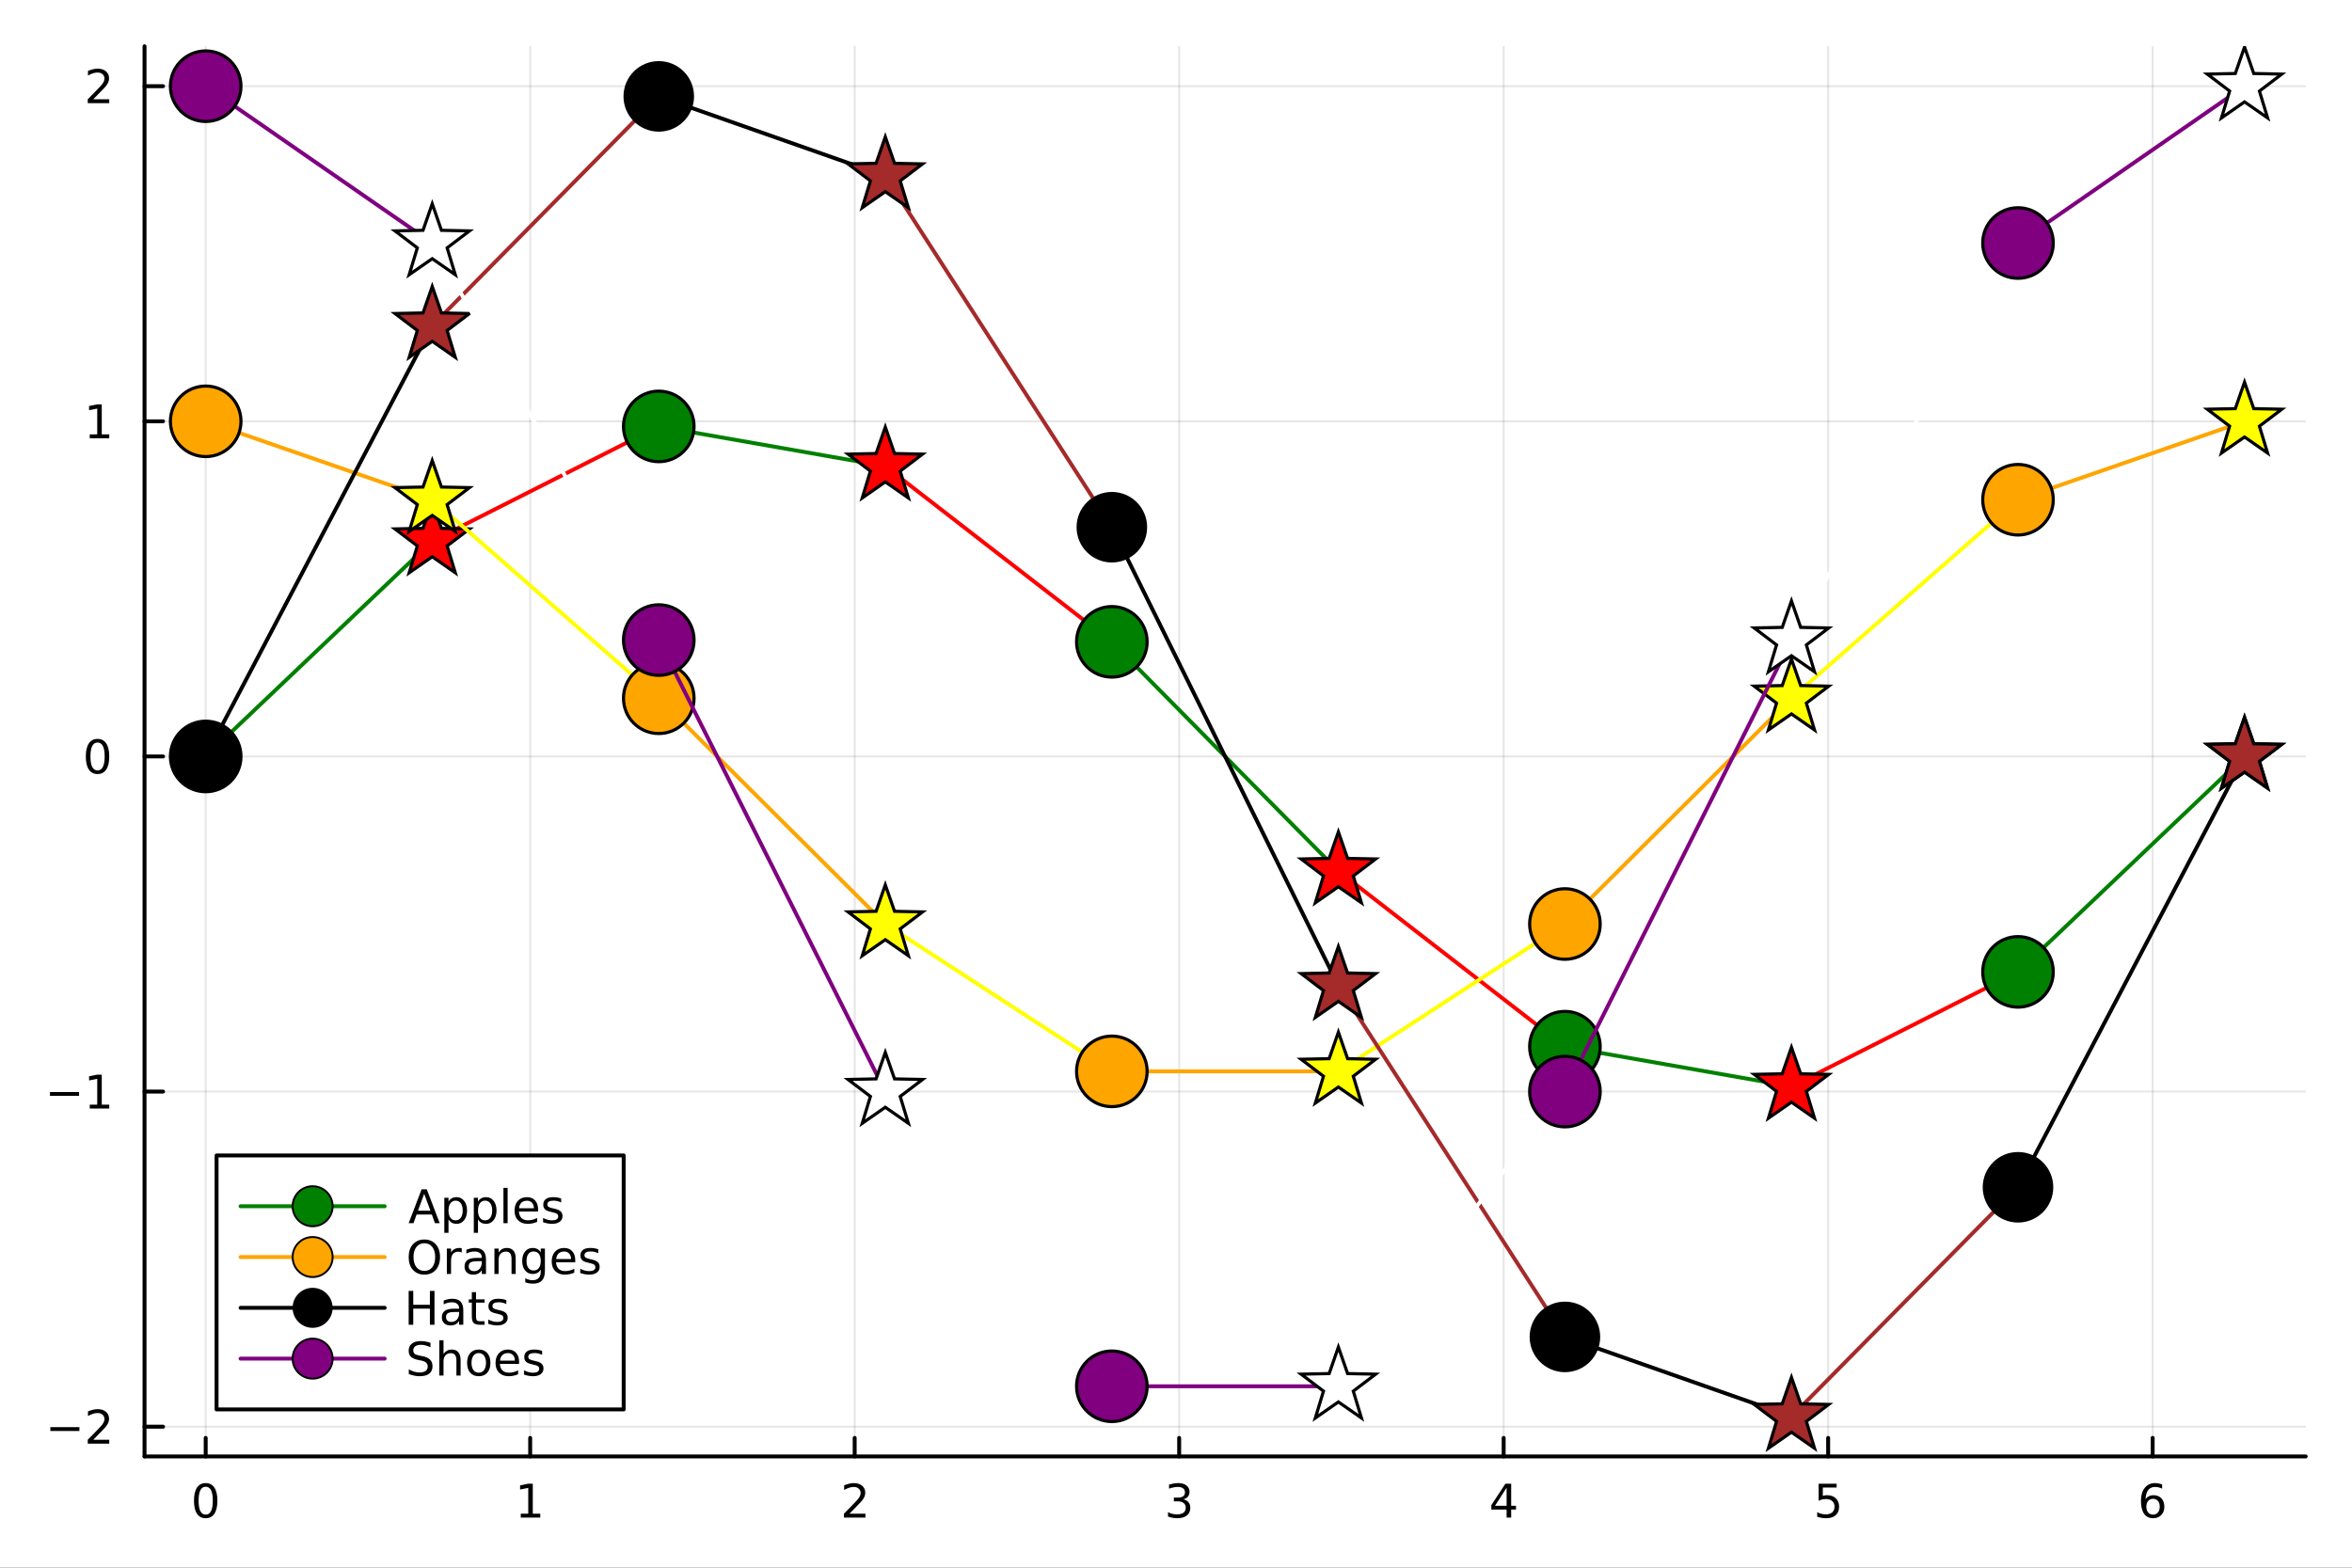 <?xml version="1.0" encoding="utf-8"?>
<svg xmlns="http://www.w3.org/2000/svg" xmlns:xlink="http://www.w3.org/1999/xlink" width="600" height="400" viewBox="0 0 2400 1600">
<rect x="0" y="0" width="2400" height="1600" fill="#333333" stroke="none"/>
<defs>
  <clipPath id="clip050">
    <rect x="0" y="0" width="2400" height="1600"/>
  </clipPath>
</defs>
<path clip-path="url(#clip050)" d="M0 1600 L2400 1600 L2400 0 L0 0  Z" fill="#ffffff" fill-rule="evenodd" fill-opacity="1"/>
<defs>
  <clipPath id="clip051">
    <rect x="480" y="0" width="1681" height="1600"/>
  </clipPath>
</defs>
<path clip-path="url(#clip050)" d="M147.478 1486.45 L2352.76 1486.45 L2352.76 47.244 L147.478 47.244  Z" fill="#ffffff" fill-rule="evenodd" fill-opacity="1"/>
<defs>
  <clipPath id="clip052">
    <rect x="147" y="47" width="2206" height="1440"/>
  </clipPath>
</defs>
<polyline clip-path="url(#clip052)" style="stroke:#000000; stroke-linecap:round; stroke-linejoin:round; stroke-width:2; stroke-opacity:0.1; fill:none" points="209.891,1486.45 209.891,47.244 "/>
<polyline clip-path="url(#clip052)" style="stroke:#000000; stroke-linecap:round; stroke-linejoin:round; stroke-width:2; stroke-opacity:0.1; fill:none" points="541.005,1486.45 541.005,47.244 "/>
<polyline clip-path="url(#clip052)" style="stroke:#000000; stroke-linecap:round; stroke-linejoin:round; stroke-width:2; stroke-opacity:0.1; fill:none" points="872.12,1486.45 872.12,47.244 "/>
<polyline clip-path="url(#clip052)" style="stroke:#000000; stroke-linecap:round; stroke-linejoin:round; stroke-width:2; stroke-opacity:0.1; fill:none" points="1203.23,1486.45 1203.23,47.244 "/>
<polyline clip-path="url(#clip052)" style="stroke:#000000; stroke-linecap:round; stroke-linejoin:round; stroke-width:2; stroke-opacity:0.1; fill:none" points="1534.35,1486.45 1534.35,47.244 "/>
<polyline clip-path="url(#clip052)" style="stroke:#000000; stroke-linecap:round; stroke-linejoin:round; stroke-width:2; stroke-opacity:0.1; fill:none" points="1865.46,1486.45 1865.46,47.244 "/>
<polyline clip-path="url(#clip052)" style="stroke:#000000; stroke-linecap:round; stroke-linejoin:round; stroke-width:2; stroke-opacity:0.1; fill:none" points="2196.58,1486.45 2196.58,47.244 "/>
<polyline clip-path="url(#clip052)" style="stroke:#000000; stroke-linecap:round; stroke-linejoin:round; stroke-width:2; stroke-opacity:0.1; fill:none" points="147.478,1456.11 2352.76,1456.11 "/>
<polyline clip-path="url(#clip052)" style="stroke:#000000; stroke-linecap:round; stroke-linejoin:round; stroke-width:2; stroke-opacity:0.1; fill:none" points="147.478,1114.08 2352.76,1114.08 "/>
<polyline clip-path="url(#clip052)" style="stroke:#000000; stroke-linecap:round; stroke-linejoin:round; stroke-width:2; stroke-opacity:0.1; fill:none" points="147.478,772.042 2352.76,772.042 "/>
<polyline clip-path="url(#clip052)" style="stroke:#000000; stroke-linecap:round; stroke-linejoin:round; stroke-width:2; stroke-opacity:0.1; fill:none" points="147.478,430.009 2352.76,430.009 "/>
<polyline clip-path="url(#clip052)" style="stroke:#000000; stroke-linecap:round; stroke-linejoin:round; stroke-width:2; stroke-opacity:0.1; fill:none" points="147.478,87.976 2352.76,87.976 "/>
<polyline clip-path="url(#clip050)" style="stroke:#000000; stroke-linecap:round; stroke-linejoin:round; stroke-width:4; stroke-opacity:1; fill:none" points="147.478,1486.45 2352.76,1486.45 "/>
<polyline clip-path="url(#clip050)" style="stroke:#000000; stroke-linecap:round; stroke-linejoin:round; stroke-width:4; stroke-opacity:1; fill:none" points="209.891,1486.45 209.891,1467.55 "/>
<polyline clip-path="url(#clip050)" style="stroke:#000000; stroke-linecap:round; stroke-linejoin:round; stroke-width:4; stroke-opacity:1; fill:none" points="541.005,1486.45 541.005,1467.55 "/>
<polyline clip-path="url(#clip050)" style="stroke:#000000; stroke-linecap:round; stroke-linejoin:round; stroke-width:4; stroke-opacity:1; fill:none" points="872.12,1486.45 872.12,1467.55 "/>
<polyline clip-path="url(#clip050)" style="stroke:#000000; stroke-linecap:round; stroke-linejoin:round; stroke-width:4; stroke-opacity:1; fill:none" points="1203.23,1486.45 1203.23,1467.55 "/>
<polyline clip-path="url(#clip050)" style="stroke:#000000; stroke-linecap:round; stroke-linejoin:round; stroke-width:4; stroke-opacity:1; fill:none" points="1534.35,1486.45 1534.35,1467.55 "/>
<polyline clip-path="url(#clip050)" style="stroke:#000000; stroke-linecap:round; stroke-linejoin:round; stroke-width:4; stroke-opacity:1; fill:none" points="1865.46,1486.45 1865.46,1467.55 "/>
<polyline clip-path="url(#clip050)" style="stroke:#000000; stroke-linecap:round; stroke-linejoin:round; stroke-width:4; stroke-opacity:1; fill:none" points="2196.58,1486.45 2196.58,1467.55 "/>
<path clip-path="url(#clip050)" d="M209.891 1517.37 Q206.28 1517.37 204.452 1520.93 Q202.646 1524.47 202.646 1531.6 Q202.646 1538.71 204.452 1542.27 Q206.28 1545.82 209.891 1545.82 Q213.526 1545.82 215.331 1542.27 Q217.16 1538.71 217.16 1531.6 Q217.16 1524.47 215.331 1520.93 Q213.526 1517.37 209.891 1517.37 M209.891 1513.66 Q215.702 1513.66 218.757 1518.27 Q221.836 1522.85 221.836 1531.6 Q221.836 1540.33 218.757 1544.94 Q215.702 1549.52 209.891 1549.52 Q204.081 1549.52 201.003 1544.94 Q197.947 1540.33 197.947 1531.6 Q197.947 1522.85 201.003 1518.27 Q204.081 1513.66 209.891 1513.66 Z" fill="#000000" fill-rule="nonzero" fill-opacity="1" /><path clip-path="url(#clip050)" d="M531.387 1544.91 L539.026 1544.91 L539.026 1518.55 L530.716 1520.21 L530.716 1515.95 L538.98 1514.29 L543.656 1514.29 L543.656 1544.91 L551.295 1544.91 L551.295 1548.85 L531.387 1548.85 L531.387 1544.91 Z" fill="#000000" fill-rule="nonzero" fill-opacity="1" /><path clip-path="url(#clip050)" d="M866.772 1544.91 L883.092 1544.91 L883.092 1548.85 L861.147 1548.85 L861.147 1544.91 Q863.809 1542.16 868.393 1537.53 Q872.999 1532.88 874.18 1531.53 Q876.425 1529.01 877.305 1527.27 Q878.207 1525.51 878.207 1523.82 Q878.207 1521.07 876.263 1519.33 Q874.342 1517.6 871.24 1517.6 Q869.041 1517.6 866.587 1518.36 Q864.157 1519.13 861.379 1520.68 L861.379 1515.95 Q864.203 1514.82 866.657 1514.24 Q869.11 1513.66 871.147 1513.66 Q876.518 1513.66 879.712 1516.35 Q882.907 1519.03 882.907 1523.52 Q882.907 1525.65 882.096 1527.57 Q881.309 1529.47 879.203 1532.07 Q878.624 1532.74 875.522 1535.95 Q872.42 1539.15 866.772 1544.91 Z" fill="#000000" fill-rule="nonzero" fill-opacity="1" /><path clip-path="url(#clip050)" d="M1207.48 1530.21 Q1210.84 1530.93 1212.71 1533.2 Q1214.61 1535.47 1214.61 1538.8 Q1214.61 1543.92 1211.09 1546.72 Q1207.57 1549.52 1201.09 1549.52 Q1198.92 1549.52 1196.6 1549.08 Q1194.31 1548.66 1191.86 1547.81 L1191.86 1543.29 Q1193.8 1544.43 1196.12 1545.01 Q1198.43 1545.58 1200.95 1545.58 Q1205.35 1545.58 1207.64 1543.85 Q1209.96 1542.11 1209.96 1538.8 Q1209.96 1535.75 1207.81 1534.03 Q1205.68 1532.3 1201.86 1532.3 L1197.83 1532.3 L1197.83 1528.45 L1202.04 1528.45 Q1205.49 1528.45 1207.32 1527.09 Q1209.15 1525.7 1209.15 1523.11 Q1209.15 1520.45 1207.25 1519.03 Q1205.37 1517.6 1201.86 1517.6 Q1199.93 1517.6 1197.74 1518.01 Q1195.54 1518.43 1192.9 1519.31 L1192.9 1515.14 Q1195.56 1514.4 1197.87 1514.03 Q1200.21 1513.66 1202.27 1513.66 Q1207.6 1513.66 1210.7 1516.09 Q1213.8 1518.5 1213.8 1522.62 Q1213.8 1525.49 1212.16 1527.48 Q1210.51 1529.45 1207.48 1530.21 Z" fill="#000000" fill-rule="nonzero" fill-opacity="1" /><path clip-path="url(#clip050)" d="M1537.36 1518.36 L1525.55 1536.81 L1537.36 1536.81 L1537.36 1518.36 M1536.13 1514.29 L1542.01 1514.29 L1542.01 1536.81 L1546.94 1536.81 L1546.94 1540.7 L1542.01 1540.7 L1542.01 1548.85 L1537.36 1548.85 L1537.36 1540.7 L1521.76 1540.7 L1521.76 1536.19 L1536.13 1514.29 Z" fill="#000000" fill-rule="nonzero" fill-opacity="1" /><path clip-path="url(#clip050)" d="M1855.74 1514.29 L1874.1 1514.29 L1874.1 1518.22 L1860.02 1518.22 L1860.02 1526.7 Q1861.04 1526.35 1862.06 1526.19 Q1863.08 1526 1864.1 1526 Q1869.88 1526 1873.26 1529.17 Q1876.64 1532.34 1876.64 1537.76 Q1876.64 1543.34 1873.17 1546.44 Q1869.7 1549.52 1863.38 1549.52 Q1861.2 1549.52 1858.93 1549.15 Q1856.69 1548.78 1854.28 1548.04 L1854.28 1543.34 Q1856.36 1544.47 1858.59 1545.03 Q1860.81 1545.58 1863.29 1545.58 Q1867.29 1545.58 1869.63 1543.48 Q1871.97 1541.37 1871.97 1537.76 Q1871.97 1534.15 1869.63 1532.04 Q1867.29 1529.94 1863.29 1529.94 Q1861.41 1529.94 1859.54 1530.35 Q1857.68 1530.77 1855.74 1531.65 L1855.74 1514.29 Z" fill="#000000" fill-rule="nonzero" fill-opacity="1" /><path clip-path="url(#clip050)" d="M2196.98 1529.7 Q2193.83 1529.7 2191.98 1531.86 Q2190.15 1534.01 2190.15 1537.76 Q2190.15 1541.49 2191.98 1543.66 Q2193.83 1545.82 2196.98 1545.82 Q2200.13 1545.82 2201.96 1543.66 Q2203.81 1541.49 2203.81 1537.76 Q2203.81 1534.01 2201.96 1531.86 Q2200.13 1529.7 2196.98 1529.7 M2206.26 1515.05 L2206.26 1519.31 Q2204.5 1518.48 2202.7 1518.04 Q2200.92 1517.6 2199.16 1517.6 Q2194.53 1517.6 2192.07 1520.72 Q2189.64 1523.85 2189.3 1530.17 Q2190.66 1528.15 2192.72 1527.09 Q2194.78 1526 2197.26 1526 Q2202.47 1526 2205.48 1529.17 Q2208.51 1532.32 2208.51 1537.76 Q2208.51 1543.08 2205.36 1546.3 Q2202.21 1549.52 2196.98 1549.52 Q2190.99 1549.52 2187.81 1544.94 Q2184.64 1540.33 2184.64 1531.6 Q2184.64 1523.41 2188.53 1518.55 Q2192.42 1513.66 2198.97 1513.66 Q2200.73 1513.66 2202.51 1514.01 Q2204.32 1514.36 2206.26 1515.05 Z" fill="#000000" fill-rule="nonzero" fill-opacity="1" /><polyline clip-path="url(#clip050)" style="stroke:#000000; stroke-linecap:round; stroke-linejoin:round; stroke-width:4; stroke-opacity:1; fill:none" points="147.478,1486.45 147.478,47.244 "/>
<polyline clip-path="url(#clip050)" style="stroke:#000000; stroke-linecap:round; stroke-linejoin:round; stroke-width:4; stroke-opacity:1; fill:none" points="147.478,1456.11 166.376,1456.11 "/>
<polyline clip-path="url(#clip050)" style="stroke:#000000; stroke-linecap:round; stroke-linejoin:round; stroke-width:4; stroke-opacity:1; fill:none" points="147.478,1114.08 166.376,1114.08 "/>
<polyline clip-path="url(#clip050)" style="stroke:#000000; stroke-linecap:round; stroke-linejoin:round; stroke-width:4; stroke-opacity:1; fill:none" points="147.478,772.042 166.376,772.042 "/>
<polyline clip-path="url(#clip050)" style="stroke:#000000; stroke-linecap:round; stroke-linejoin:round; stroke-width:4; stroke-opacity:1; fill:none" points="147.478,430.009 166.376,430.009 "/>
<polyline clip-path="url(#clip050)" style="stroke:#000000; stroke-linecap:round; stroke-linejoin:round; stroke-width:4; stroke-opacity:1; fill:none" points="147.478,87.976 166.376,87.976 "/>
<path clip-path="url(#clip050)" d="M51.362 1456.56 L81.038 1456.56 L81.038 1460.49 L51.362 1460.49 L51.362 1456.56 Z" fill="#000000" fill-rule="nonzero" fill-opacity="1" /><path clip-path="url(#clip050)" d="M95.159 1469.45 L111.478 1469.45 L111.478 1473.39 L89.534 1473.39 L89.534 1469.45 Q92.196 1466.7 96.779 1462.07 Q101.385 1457.42 102.566 1456.07 Q104.811 1453.55 105.691 1451.81 Q106.594 1450.05 106.594 1448.37 Q106.594 1445.61 104.649 1443.87 Q102.728 1442.14 99.626 1442.14 Q97.427 1442.14 94.973 1442.9 Q92.543 1443.67 89.765 1445.22 L89.765 1440.49 Q92.589 1439.36 95.043 1438.78 Q97.496 1438.2 99.534 1438.2 Q104.904 1438.2 108.098 1440.89 Q111.293 1443.57 111.293 1448.06 Q111.293 1450.19 110.483 1452.12 Q109.696 1454.01 107.589 1456.61 Q107.01 1457.28 103.909 1460.49 Q100.807 1463.69 95.159 1469.45 Z" fill="#000000" fill-rule="nonzero" fill-opacity="1" /><path clip-path="url(#clip050)" d="M50.992 1114.53 L80.668 1114.53 L80.668 1118.46 L50.992 1118.46 L50.992 1114.53 Z" fill="#000000" fill-rule="nonzero" fill-opacity="1" /><path clip-path="url(#clip050)" d="M91.571 1127.42 L99.21 1127.42 L99.21 1101.05 L90.899 1102.72 L90.899 1098.46 L99.163 1096.8 L103.839 1096.8 L103.839 1127.42 L111.478 1127.42 L111.478 1131.36 L91.571 1131.36 L91.571 1127.42 Z" fill="#000000" fill-rule="nonzero" fill-opacity="1" /><path clip-path="url(#clip050)" d="M99.534 757.841 Q95.922 757.841 94.094 761.406 Q92.288 764.947 92.288 772.077 Q92.288 779.183 94.094 782.748 Q95.922 786.29 99.534 786.29 Q103.168 786.29 104.973 782.748 Q106.802 779.183 106.802 772.077 Q106.802 764.947 104.973 761.406 Q103.168 757.841 99.534 757.841 M99.534 754.137 Q105.344 754.137 108.399 758.744 Q111.478 763.327 111.478 772.077 Q111.478 780.804 108.399 785.41 Q105.344 789.994 99.534 789.994 Q93.723 789.994 90.645 785.41 Q87.589 780.804 87.589 772.077 Q87.589 763.327 90.645 758.744 Q93.723 754.137 99.534 754.137 Z" fill="#000000" fill-rule="nonzero" fill-opacity="1" /><path clip-path="url(#clip050)" d="M91.571 443.354 L99.21 443.354 L99.21 416.988 L90.899 418.655 L90.899 414.396 L99.163 412.729 L103.839 412.729 L103.839 443.354 L111.478 443.354 L111.478 447.289 L91.571 447.289 L91.571 443.354 Z" fill="#000000" fill-rule="nonzero" fill-opacity="1" /><path clip-path="url(#clip050)" d="M95.159 101.321 L111.478 101.321 L111.478 105.256 L89.534 105.256 L89.534 101.321 Q92.196 98.567 96.779 93.937 Q101.385 89.284 102.566 87.942 Q104.811 85.418 105.691 83.682 Q106.594 81.923 106.594 80.233 Q106.594 77.479 104.649 75.743 Q102.728 74.006 99.626 74.006 Q97.427 74.006 94.973 74.77 Q92.543 75.534 89.765 77.085 L89.765 72.363 Q92.589 71.229 95.043 70.65 Q97.496 70.071 99.534 70.071 Q104.904 70.071 108.098 72.757 Q111.293 75.442 111.293 79.932 Q111.293 82.062 110.483 83.983 Q109.696 85.881 107.589 88.474 Q107.01 89.145 103.909 92.363 Q100.807 95.557 95.159 101.321 Z" fill="#000000" fill-rule="nonzero" fill-opacity="1" /><polyline clip-path="url(#clip052)" style="stroke:#008000; stroke-linecap:round; stroke-linejoin:round; stroke-width:4; stroke-opacity:1; fill:none" points="209.891,772.042 441.053,552.188 "/>
<polyline clip-path="url(#clip052)" style="stroke:#ff0000; stroke-linecap:round; stroke-linejoin:round; stroke-width:4; stroke-opacity:1; fill:none" points="441.053,552.188 672.214,435.206 "/>
<polyline clip-path="url(#clip052)" style="stroke:#008000; stroke-linecap:round; stroke-linejoin:round; stroke-width:4; stroke-opacity:1; fill:none" points="672.214,435.206 903.375,475.833 "/>
<polyline clip-path="url(#clip052)" style="stroke:#ff0000; stroke-linecap:round; stroke-linejoin:round; stroke-width:4; stroke-opacity:1; fill:none" points="903.375,475.833 1134.54,655.06 "/>
<polyline clip-path="url(#clip052)" style="stroke:#008000; stroke-linecap:round; stroke-linejoin:round; stroke-width:4; stroke-opacity:1; fill:none" points="1134.54,655.06 1365.7,889.024 "/>
<polyline clip-path="url(#clip052)" style="stroke:#ff0000; stroke-linecap:round; stroke-linejoin:round; stroke-width:4; stroke-opacity:1; fill:none" points="1365.7,889.024 1596.86,1068.25 "/>
<polyline clip-path="url(#clip052)" style="stroke:#008000; stroke-linecap:round; stroke-linejoin:round; stroke-width:4; stroke-opacity:1; fill:none" points="1596.86,1068.25 1828.02,1108.88 "/>
<polyline clip-path="url(#clip052)" style="stroke:#ff0000; stroke-linecap:round; stroke-linejoin:round; stroke-width:4; stroke-opacity:1; fill:none" points="1828.02,1108.88 2059.18,991.897 "/>
<polyline clip-path="url(#clip052)" style="stroke:#008000; stroke-linecap:round; stroke-linejoin:round; stroke-width:4; stroke-opacity:1; fill:none" points="2059.18,991.897 2290.34,772.042 "/>
<circle clip-path="url(#clip052)" cx="209.891" cy="772.042" r="36" fill="#008000" fill-rule="evenodd" fill-opacity="1" stroke="#000000" stroke-opacity="1" stroke-width="3.2"/>
<path clip-path="url(#clip052)" d="M441.053 512.188 L431.653 539.228 L403.013 539.828 L425.853 557.148 L417.533 584.548 L441.053 568.188 L464.573 584.548 L456.253 557.148 L479.093 539.828 L450.453 539.228 L441.053 512.188 Z" fill="#ff0000" fill-rule="evenodd" fill-opacity="1" stroke="#000000" stroke-opacity="1" stroke-width="3.2"/>
<circle clip-path="url(#clip052)" cx="672.214" cy="435.206" r="36" fill="#008000" fill-rule="evenodd" fill-opacity="1" stroke="#000000" stroke-opacity="1" stroke-width="3.2"/>
<path clip-path="url(#clip052)" d="M903.375 435.833 L893.975 462.873 L865.335 463.473 L888.175 480.793 L879.855 508.193 L903.375 491.833 L926.895 508.193 L918.575 480.793 L941.415 463.473 L912.775 462.873 L903.375 435.833 Z" fill="#ff0000" fill-rule="evenodd" fill-opacity="1" stroke="#000000" stroke-opacity="1" stroke-width="3.2"/>
<circle clip-path="url(#clip052)" cx="1134.54" cy="655.06" r="36" fill="#008000" fill-rule="evenodd" fill-opacity="1" stroke="#000000" stroke-opacity="1" stroke-width="3.2"/>
<path clip-path="url(#clip052)" d="M1365.7 849.024 L1356.3 876.064 L1327.66 876.664 L1350.5 893.984 L1342.18 921.384 L1365.7 905.024 L1389.22 921.384 L1380.9 893.984 L1403.74 876.664 L1375.1 876.064 L1365.7 849.024 Z" fill="#ff0000" fill-rule="evenodd" fill-opacity="1" stroke="#000000" stroke-opacity="1" stroke-width="3.2"/>
<circle clip-path="url(#clip052)" cx="1596.86" cy="1068.25" r="36" fill="#008000" fill-rule="evenodd" fill-opacity="1" stroke="#000000" stroke-opacity="1" stroke-width="3.2"/>
<path clip-path="url(#clip052)" d="M1828.02 1068.88 L1818.62 1095.92 L1789.98 1096.52 L1812.82 1113.84 L1804.5 1141.24 L1828.02 1124.88 L1851.54 1141.24 L1843.22 1113.84 L1866.06 1096.52 L1837.42 1095.92 L1828.02 1068.88 Z" fill="#ff0000" fill-rule="evenodd" fill-opacity="1" stroke="#000000" stroke-opacity="1" stroke-width="3.2"/>
<circle clip-path="url(#clip052)" cx="2059.18" cy="991.897" r="36" fill="#008000" fill-rule="evenodd" fill-opacity="1" stroke="#000000" stroke-opacity="1" stroke-width="3.2"/>
<path clip-path="url(#clip052)" d="M2290.34 732.042 L2280.94 759.082 L2252.3 759.682 L2275.14 777.002 L2266.82 804.402 L2290.34 788.042 L2313.86 804.402 L2305.54 777.002 L2328.38 759.682 L2299.74 759.082 L2290.34 732.042 Z" fill="#ff0000" fill-rule="evenodd" fill-opacity="1" stroke="#000000" stroke-opacity="1" stroke-width="3.2"/>
<polyline clip-path="url(#clip052)" style="stroke:#ffa500; stroke-linecap:round; stroke-linejoin:round; stroke-width:4; stroke-opacity:1; fill:none" points="209.891,430.009 441.053,510.03 "/>
<polyline clip-path="url(#clip052)" style="stroke:#ffff00; stroke-linecap:round; stroke-linejoin:round; stroke-width:4; stroke-opacity:1; fill:none" points="441.053,510.03 672.214,712.649 "/>
<polyline clip-path="url(#clip052)" style="stroke:#ffa500; stroke-linecap:round; stroke-linejoin:round; stroke-width:4; stroke-opacity:1; fill:none" points="672.214,712.649 903.375,943.059 "/>
<polyline clip-path="url(#clip052)" style="stroke:#ffff00; stroke-linecap:round; stroke-linejoin:round; stroke-width:4; stroke-opacity:1; fill:none" points="903.375,943.059 1134.54,1093.45 "/>
<polyline clip-path="url(#clip052)" style="stroke:#ffa500; stroke-linecap:round; stroke-linejoin:round; stroke-width:4; stroke-opacity:1; fill:none" points="1134.54,1093.45 1365.7,1093.45 "/>
<polyline clip-path="url(#clip052)" style="stroke:#ffff00; stroke-linecap:round; stroke-linejoin:round; stroke-width:4; stroke-opacity:1; fill:none" points="1365.7,1093.45 1596.86,943.059 "/>
<polyline clip-path="url(#clip052)" style="stroke:#ffa500; stroke-linecap:round; stroke-linejoin:round; stroke-width:4; stroke-opacity:1; fill:none" points="1596.86,943.059 1828.02,712.649 "/>
<polyline clip-path="url(#clip052)" style="stroke:#ffff00; stroke-linecap:round; stroke-linejoin:round; stroke-width:4; stroke-opacity:1; fill:none" points="1828.02,712.649 2059.18,510.03 "/>
<polyline clip-path="url(#clip052)" style="stroke:#ffa500; stroke-linecap:round; stroke-linejoin:round; stroke-width:4; stroke-opacity:1; fill:none" points="2059.18,510.03 2290.34,430.009 "/>
<circle clip-path="url(#clip052)" cx="209.891" cy="430.009" r="36" fill="#ffa500" fill-rule="evenodd" fill-opacity="1" stroke="#000000" stroke-opacity="1" stroke-width="3.2"/>
<path clip-path="url(#clip052)" d="M441.053 470.03 L431.653 497.07 L403.013 497.67 L425.853 514.99 L417.533 542.39 L441.053 526.03 L464.573 542.39 L456.253 514.99 L479.093 497.67 L450.453 497.07 L441.053 470.03 Z" fill="#ffff00" fill-rule="evenodd" fill-opacity="1" stroke="#000000" stroke-opacity="1" stroke-width="3.2"/>
<circle clip-path="url(#clip052)" cx="672.214" cy="712.649" r="36" fill="#ffa500" fill-rule="evenodd" fill-opacity="1" stroke="#000000" stroke-opacity="1" stroke-width="3.2"/>
<path clip-path="url(#clip052)" d="M903.375 903.059 L893.975 930.099 L865.335 930.699 L888.175 948.019 L879.855 975.419 L903.375 959.059 L926.895 975.419 L918.575 948.019 L941.415 930.699 L912.775 930.099 L903.375 903.059 Z" fill="#ffff00" fill-rule="evenodd" fill-opacity="1" stroke="#000000" stroke-opacity="1" stroke-width="3.2"/>
<circle clip-path="url(#clip052)" cx="1134.54" cy="1093.45" r="36" fill="#ffa500" fill-rule="evenodd" fill-opacity="1" stroke="#000000" stroke-opacity="1" stroke-width="3.2"/>
<path clip-path="url(#clip052)" d="M1365.7 1053.45 L1356.3 1080.49 L1327.66 1081.09 L1350.5 1098.41 L1342.18 1125.81 L1365.7 1109.45 L1389.22 1125.81 L1380.9 1098.41 L1403.74 1081.09 L1375.1 1080.49 L1365.7 1053.45 Z" fill="#ffff00" fill-rule="evenodd" fill-opacity="1" stroke="#000000" stroke-opacity="1" stroke-width="3.2"/>
<circle clip-path="url(#clip052)" cx="1596.86" cy="943.059" r="36" fill="#ffa500" fill-rule="evenodd" fill-opacity="1" stroke="#000000" stroke-opacity="1" stroke-width="3.2"/>
<path clip-path="url(#clip052)" d="M1828.02 672.649 L1818.62 699.689 L1789.98 700.289 L1812.82 717.609 L1804.5 745.009 L1828.02 728.649 L1851.54 745.009 L1843.22 717.609 L1866.06 700.289 L1837.42 699.689 L1828.02 672.649 Z" fill="#ffff00" fill-rule="evenodd" fill-opacity="1" stroke="#000000" stroke-opacity="1" stroke-width="3.2"/>
<circle clip-path="url(#clip052)" cx="2059.18" cy="510.03" r="36" fill="#ffa500" fill-rule="evenodd" fill-opacity="1" stroke="#000000" stroke-opacity="1" stroke-width="3.2"/>
<path clip-path="url(#clip052)" d="M2290.34 390.009 L2280.94 417.049 L2252.3 417.649 L2275.14 434.969 L2266.82 462.369 L2290.34 446.009 L2313.86 462.369 L2305.54 434.969 L2328.38 417.649 L2299.74 417.049 L2290.34 390.009 Z" fill="#ffff00" fill-rule="evenodd" fill-opacity="1" stroke="#000000" stroke-opacity="1" stroke-width="3.2"/>
<polyline clip-path="url(#clip052)" style="stroke:#000000; stroke-linecap:round; stroke-linejoin:round; stroke-width:4; stroke-opacity:1; fill:none" points="209.891,772.042 441.053,332.333 "/>
<polyline clip-path="url(#clip052)" style="stroke:#a52a2a; stroke-linecap:round; stroke-linejoin:round; stroke-width:4; stroke-opacity:1; fill:none" points="441.053,332.333 672.214,98.369 "/>
<polyline clip-path="url(#clip052)" style="stroke:#000000; stroke-linecap:round; stroke-linejoin:round; stroke-width:4; stroke-opacity:1; fill:none" points="672.214,98.369 903.375,179.624 "/>
<polyline clip-path="url(#clip052)" style="stroke:#a52a2a; stroke-linecap:round; stroke-linejoin:round; stroke-width:4; stroke-opacity:1; fill:none" points="903.375,179.624 1134.54,538.078 "/>
<polyline clip-path="url(#clip052)" style="stroke:#000000; stroke-linecap:round; stroke-linejoin:round; stroke-width:4; stroke-opacity:1; fill:none" points="1134.54,538.078 1365.7,1006.01 "/>
<polyline clip-path="url(#clip052)" style="stroke:#a52a2a; stroke-linecap:round; stroke-linejoin:round; stroke-width:4; stroke-opacity:1; fill:none" points="1365.7,1006.01 1596.86,1364.46 "/>
<polyline clip-path="url(#clip052)" style="stroke:#000000; stroke-linecap:round; stroke-linejoin:round; stroke-width:4; stroke-opacity:1; fill:none" points="1596.86,1364.46 1828.02,1445.72 "/>
<polyline clip-path="url(#clip052)" style="stroke:#a52a2a; stroke-linecap:round; stroke-linejoin:round; stroke-width:4; stroke-opacity:1; fill:none" points="1828.02,1445.72 2059.18,1211.75 "/>
<polyline clip-path="url(#clip052)" style="stroke:#000000; stroke-linecap:round; stroke-linejoin:round; stroke-width:4; stroke-opacity:1; fill:none" points="2059.18,1211.75 2290.34,772.042 "/>
<circle clip-path="url(#clip052)" cx="209.891" cy="772.042" r="36" fill="#000000" fill-rule="evenodd" fill-opacity="1" stroke="none"/>
<path clip-path="url(#clip052)" d="M441.053 292.333 L431.653 319.373 L403.013 319.973 L425.853 337.293 L417.533 364.693 L441.053 348.333 L464.573 364.693 L456.253 337.293 L479.093 319.973 L450.453 319.373 L441.053 292.333 Z" fill="#a52a2a" fill-rule="evenodd" fill-opacity="1" stroke="#000000" stroke-opacity="1" stroke-width="3.2"/>
<circle clip-path="url(#clip052)" cx="672.214" cy="98.369" r="36" fill="#000000" fill-rule="evenodd" fill-opacity="1" stroke="none"/>
<path clip-path="url(#clip052)" d="M903.375 139.624 L893.975 166.664 L865.335 167.264 L888.175 184.584 L879.855 211.984 L903.375 195.624 L926.895 211.984 L918.575 184.584 L941.415 167.264 L912.775 166.664 L903.375 139.624 Z" fill="#a52a2a" fill-rule="evenodd" fill-opacity="1" stroke="#000000" stroke-opacity="1" stroke-width="3.2"/>
<circle clip-path="url(#clip052)" cx="1134.54" cy="538.078" r="36" fill="#000000" fill-rule="evenodd" fill-opacity="1" stroke="none"/>
<path clip-path="url(#clip052)" d="M1365.7 966.007 L1356.3 993.047 L1327.66 993.647 L1350.5 1010.97 L1342.18 1038.37 L1365.7 1022.01 L1389.22 1038.37 L1380.9 1010.97 L1403.74 993.647 L1375.1 993.047 L1365.7 966.007 Z" fill="#a52a2a" fill-rule="evenodd" fill-opacity="1" stroke="#000000" stroke-opacity="1" stroke-width="3.2"/>
<circle clip-path="url(#clip052)" cx="1596.86" cy="1364.46" r="36" fill="#000000" fill-rule="evenodd" fill-opacity="1" stroke="none"/>
<path clip-path="url(#clip052)" d="M1828.02 1405.72 L1818.62 1432.76 L1789.98 1433.36 L1812.82 1450.68 L1804.5 1478.08 L1828.02 1461.72 L1851.54 1478.08 L1843.22 1450.68 L1866.06 1433.36 L1837.42 1432.76 L1828.02 1405.72 Z" fill="#a52a2a" fill-rule="evenodd" fill-opacity="1" stroke="#000000" stroke-opacity="1" stroke-width="3.2"/>
<circle clip-path="url(#clip052)" cx="2059.18" cy="1211.75" r="36" fill="#000000" fill-rule="evenodd" fill-opacity="1" stroke="none"/>
<path clip-path="url(#clip052)" d="M2290.34 732.042 L2280.94 759.082 L2252.3 759.682 L2275.14 777.002 L2266.82 804.402 L2290.34 788.042 L2313.86 804.402 L2305.54 777.002 L2328.38 759.682 L2299.74 759.082 L2290.34 732.042 Z" fill="#a52a2a" fill-rule="evenodd" fill-opacity="1" stroke="#000000" stroke-opacity="1" stroke-width="3.2"/>
<polyline clip-path="url(#clip052)" style="stroke:#800080; stroke-linecap:round; stroke-linejoin:round; stroke-width:4; stroke-opacity:1; fill:none" points="209.891,87.976 441.053,248.017 "/>
<polyline clip-path="url(#clip052)" style="stroke:#ffffff; stroke-linecap:round; stroke-linejoin:round; stroke-width:4; stroke-opacity:1; fill:none" points="441.053,248.017 672.214,653.255 "/>
<polyline clip-path="url(#clip052)" style="stroke:#800080; stroke-linecap:round; stroke-linejoin:round; stroke-width:4; stroke-opacity:1; fill:none" points="672.214,653.255 903.375,1114.08 "/>
<polyline clip-path="url(#clip052)" style="stroke:#ffffff; stroke-linecap:round; stroke-linejoin:round; stroke-width:4; stroke-opacity:1; fill:none" points="903.375,1114.08 1134.54,1414.85 "/>
<polyline clip-path="url(#clip052)" style="stroke:#800080; stroke-linecap:round; stroke-linejoin:round; stroke-width:4; stroke-opacity:1; fill:none" points="1134.54,1414.85 1365.7,1414.85 "/>
<polyline clip-path="url(#clip052)" style="stroke:#ffffff; stroke-linecap:round; stroke-linejoin:round; stroke-width:4; stroke-opacity:1; fill:none" points="1365.7,1414.85 1596.86,1114.08 "/>
<polyline clip-path="url(#clip052)" style="stroke:#800080; stroke-linecap:round; stroke-linejoin:round; stroke-width:4; stroke-opacity:1; fill:none" points="1596.86,1114.08 1828.02,653.255 "/>
<polyline clip-path="url(#clip052)" style="stroke:#ffffff; stroke-linecap:round; stroke-linejoin:round; stroke-width:4; stroke-opacity:1; fill:none" points="1828.02,653.255 2059.18,248.017 "/>
<polyline clip-path="url(#clip052)" style="stroke:#800080; stroke-linecap:round; stroke-linejoin:round; stroke-width:4; stroke-opacity:1; fill:none" points="2059.18,248.017 2290.34,87.976 "/>
<circle clip-path="url(#clip052)" cx="209.891" cy="87.976" r="36" fill="#800080" fill-rule="evenodd" fill-opacity="1" stroke="#000000" stroke-opacity="1" stroke-width="3.2"/>
<path clip-path="url(#clip052)" d="M441.053 208.017 L431.653 235.057 L403.013 235.657 L425.853 252.977 L417.533 280.377 L441.053 264.017 L464.573 280.377 L456.253 252.977 L479.093 235.657 L450.453 235.057 L441.053 208.017 Z" fill="#ffffff" fill-rule="evenodd" fill-opacity="1" stroke="#000000" stroke-opacity="1" stroke-width="3.2"/>
<circle clip-path="url(#clip052)" cx="672.214" cy="653.255" r="36" fill="#800080" fill-rule="evenodd" fill-opacity="1" stroke="#000000" stroke-opacity="1" stroke-width="3.2"/>
<path clip-path="url(#clip052)" d="M903.375 1074.08 L893.975 1101.12 L865.335 1101.72 L888.175 1119.04 L879.855 1146.44 L903.375 1130.08 L926.895 1146.44 L918.575 1119.04 L941.415 1101.72 L912.775 1101.12 L903.375 1074.08 Z" fill="#ffffff" fill-rule="evenodd" fill-opacity="1" stroke="#000000" stroke-opacity="1" stroke-width="3.2"/>
<circle clip-path="url(#clip052)" cx="1134.54" cy="1414.85" r="36" fill="#800080" fill-rule="evenodd" fill-opacity="1" stroke="#000000" stroke-opacity="1" stroke-width="3.2"/>
<path clip-path="url(#clip052)" d="M1365.7 1374.85 L1356.3 1401.89 L1327.66 1402.49 L1350.5 1419.81 L1342.18 1447.21 L1365.7 1430.85 L1389.22 1447.21 L1380.9 1419.81 L1403.74 1402.49 L1375.1 1401.89 L1365.7 1374.85 Z" fill="#ffffff" fill-rule="evenodd" fill-opacity="1" stroke="#000000" stroke-opacity="1" stroke-width="3.2"/>
<circle clip-path="url(#clip052)" cx="1596.86" cy="1114.08" r="36" fill="#800080" fill-rule="evenodd" fill-opacity="1" stroke="#000000" stroke-opacity="1" stroke-width="3.2"/>
<path clip-path="url(#clip052)" d="M1828.02 613.255 L1818.62 640.295 L1789.98 640.895 L1812.82 658.215 L1804.5 685.615 L1828.02 669.255 L1851.54 685.615 L1843.22 658.215 L1866.06 640.895 L1837.42 640.295 L1828.02 613.255 Z" fill="#ffffff" fill-rule="evenodd" fill-opacity="1" stroke="#000000" stroke-opacity="1" stroke-width="3.2"/>
<circle clip-path="url(#clip052)" cx="2059.18" cy="248.017" r="36" fill="#800080" fill-rule="evenodd" fill-opacity="1" stroke="#000000" stroke-opacity="1" stroke-width="3.2"/>
<path clip-path="url(#clip052)" d="M2290.34 47.976 L2280.94 75.016 L2252.3 75.616 L2275.14 92.936 L2266.82 120.336 L2290.34 103.976 L2313.86 120.336 L2305.54 92.936 L2328.38 75.616 L2299.74 75.016 L2290.34 47.976 Z" fill="#ffffff" fill-rule="evenodd" fill-opacity="1" stroke="#000000" stroke-opacity="1" stroke-width="3.2"/>
<path clip-path="url(#clip050)" d="M220.987 1438.47 L636.398 1438.47 L636.398 1179.27 L220.987 1179.27  Z" fill="#ffffff" fill-rule="evenodd" fill-opacity="1"/>
<polyline clip-path="url(#clip050)" style="stroke:#000000; stroke-linecap:round; stroke-linejoin:round; stroke-width:4; stroke-opacity:1; fill:none" points="220.987,1438.47 636.398,1438.47 636.398,1179.27 220.987,1179.27 220.987,1438.47 "/>
<polyline clip-path="url(#clip050)" style="stroke:#008000; stroke-linecap:round; stroke-linejoin:round; stroke-width:4; stroke-opacity:1; fill:none" points="245.49,1231.11 392.509,1231.11 "/>
<circle clip-path="url(#clip050)" cx="319" cy="1231.11" r="20.419" fill="#008000" fill-rule="evenodd" fill-opacity="1" stroke="#000000" stroke-opacity="1" stroke-width="1.95"/>
<path clip-path="url(#clip050)" d="M432.845 1218.44 L426.503 1235.64 L439.211 1235.64 L432.845 1218.44 M430.206 1213.83 L435.507 1213.83 L448.678 1248.39 L443.817 1248.39 L440.669 1239.53 L425.091 1239.53 L421.942 1248.39 L417.012 1248.39 L430.206 1213.83 Z" fill="#000000" fill-rule="nonzero" fill-opacity="1" /><path clip-path="url(#clip050)" d="M457.66 1244.51 L457.66 1258.26 L453.377 1258.26 L453.377 1222.47 L457.66 1222.47 L457.66 1226.4 Q459.002 1224.09 461.039 1222.98 Q463.1 1221.84 465.947 1221.84 Q470.669 1221.84 473.609 1225.59 Q476.572 1229.34 476.572 1235.45 Q476.572 1241.57 473.609 1245.32 Q470.669 1249.07 465.947 1249.07 Q463.1 1249.07 461.039 1247.95 Q459.002 1246.82 457.66 1244.51 M472.15 1235.45 Q472.15 1230.76 470.206 1228.09 Q468.285 1225.41 464.905 1225.41 Q461.526 1225.41 459.581 1228.09 Q457.66 1230.76 457.66 1235.45 Q457.66 1240.15 459.581 1242.84 Q461.526 1245.5 464.905 1245.5 Q468.285 1245.5 470.206 1242.84 Q472.15 1240.15 472.15 1235.45 Z" fill="#000000" fill-rule="nonzero" fill-opacity="1" /><path clip-path="url(#clip050)" d="M487.752 1244.51 L487.752 1258.26 L483.47 1258.26 L483.47 1222.47 L487.752 1222.47 L487.752 1226.4 Q489.095 1224.09 491.132 1222.98 Q493.192 1221.84 496.039 1221.84 Q500.761 1221.84 503.701 1225.59 Q506.664 1229.34 506.664 1235.45 Q506.664 1241.57 503.701 1245.32 Q500.761 1249.07 496.039 1249.07 Q493.192 1249.07 491.132 1247.95 Q489.095 1246.82 487.752 1244.51 M502.243 1235.45 Q502.243 1230.76 500.298 1228.09 Q498.377 1225.41 494.998 1225.41 Q491.618 1225.41 489.674 1228.09 Q487.752 1230.76 487.752 1235.45 Q487.752 1240.15 489.674 1242.84 Q491.618 1245.5 494.998 1245.5 Q498.377 1245.5 500.298 1242.84 Q502.243 1240.15 502.243 1235.45 Z" fill="#000000" fill-rule="nonzero" fill-opacity="1" /><path clip-path="url(#clip050)" d="M513.724 1212.38 L517.984 1212.38 L517.984 1248.39 L513.724 1248.39 L513.724 1212.38 Z" fill="#000000" fill-rule="nonzero" fill-opacity="1" /><path clip-path="url(#clip050)" d="M549.071 1234.37 L549.071 1236.45 L529.488 1236.45 Q529.766 1240.85 532.127 1243.16 Q534.511 1245.45 538.747 1245.45 Q541.201 1245.45 543.493 1244.85 Q545.807 1244.25 548.076 1243.05 L548.076 1247.07 Q545.784 1248.05 543.377 1248.56 Q540.97 1249.07 538.493 1249.07 Q532.289 1249.07 528.655 1245.45 Q525.044 1241.84 525.044 1235.69 Q525.044 1229.32 528.47 1225.59 Q531.919 1221.84 537.752 1221.84 Q542.983 1221.84 546.016 1225.22 Q549.071 1228.58 549.071 1234.37 M544.812 1233.12 Q544.766 1229.62 542.845 1227.54 Q540.946 1225.45 537.798 1225.45 Q534.233 1225.45 532.081 1227.47 Q529.951 1229.48 529.627 1233.14 L544.812 1233.12 Z" fill="#000000" fill-rule="nonzero" fill-opacity="1" /><path clip-path="url(#clip050)" d="M572.59 1223.23 L572.59 1227.26 Q570.784 1226.33 568.84 1225.87 Q566.895 1225.41 564.812 1225.41 Q561.641 1225.41 560.044 1226.38 Q558.469 1227.35 558.469 1229.3 Q558.469 1230.78 559.604 1231.64 Q560.738 1232.47 564.164 1233.23 L565.622 1233.56 Q570.159 1234.53 572.057 1236.31 Q573.979 1238.07 573.979 1241.24 Q573.979 1244.85 571.108 1246.96 Q568.261 1249.07 563.261 1249.07 Q561.178 1249.07 558.909 1248.65 Q556.664 1248.26 554.164 1247.45 L554.164 1243.05 Q556.525 1244.27 558.817 1244.9 Q561.108 1245.5 563.354 1245.5 Q566.363 1245.5 567.983 1244.48 Q569.604 1243.44 569.604 1241.57 Q569.604 1239.83 568.423 1238.9 Q567.266 1237.98 563.307 1237.12 L561.826 1236.77 Q557.868 1235.94 556.108 1234.23 Q554.349 1232.49 554.349 1229.48 Q554.349 1225.83 556.942 1223.83 Q559.534 1221.84 564.303 1221.84 Q566.664 1221.84 568.747 1222.19 Q570.831 1222.54 572.59 1223.23 Z" fill="#000000" fill-rule="nonzero" fill-opacity="1" /><polyline clip-path="url(#clip050)" style="stroke:#ffa500; stroke-linecap:round; stroke-linejoin:round; stroke-width:4; stroke-opacity:1; fill:none" points="245.49,1282.95 392.509,1282.95 "/>
<circle clip-path="url(#clip050)" cx="319" cy="1282.95" r="20.419" fill="#ffa500" fill-rule="evenodd" fill-opacity="1" stroke="#000000" stroke-opacity="1" stroke-width="1.95"/>
<path clip-path="url(#clip050)" d="M433.03 1268.85 Q427.938 1268.85 424.929 1272.64 Q421.942 1276.44 421.942 1282.99 Q421.942 1289.52 424.929 1293.31 Q427.938 1297.11 433.03 1297.11 Q438.123 1297.11 441.086 1293.31 Q444.072 1289.52 444.072 1282.99 Q444.072 1276.44 441.086 1272.64 Q438.123 1268.85 433.03 1268.85 M433.03 1265.05 Q440.299 1265.05 444.651 1269.93 Q449.002 1274.79 449.002 1282.99 Q449.002 1291.16 444.651 1296.04 Q440.299 1300.91 433.03 1300.91 Q425.739 1300.91 421.364 1296.04 Q417.012 1291.18 417.012 1282.99 Q417.012 1274.79 421.364 1269.93 Q425.739 1265.05 433.03 1265.05 Z" fill="#000000" fill-rule="nonzero" fill-opacity="1" /><path clip-path="url(#clip050)" d="M471.155 1278.29 Q470.438 1277.87 469.581 1277.69 Q468.748 1277.48 467.729 1277.48 Q464.118 1277.48 462.174 1279.84 Q460.252 1282.18 460.252 1286.58 L460.252 1300.23 L455.97 1300.23 L455.97 1274.31 L460.252 1274.31 L460.252 1278.34 Q461.595 1275.98 463.748 1274.84 Q465.901 1273.68 468.979 1273.68 Q469.419 1273.68 469.951 1273.75 Q470.484 1273.8 471.132 1273.92 L471.155 1278.29 Z" fill="#000000" fill-rule="nonzero" fill-opacity="1" /><path clip-path="url(#clip050)" d="M487.405 1287.2 Q482.243 1287.2 480.252 1288.38 Q478.262 1289.56 478.262 1292.41 Q478.262 1294.68 479.743 1296.02 Q481.248 1297.34 483.817 1297.34 Q487.359 1297.34 489.488 1294.84 Q491.641 1292.32 491.641 1288.15 L491.641 1287.2 L487.405 1287.2 M495.9 1285.44 L495.9 1300.23 L491.641 1300.23 L491.641 1296.3 Q490.183 1298.66 488.007 1299.79 Q485.831 1300.91 482.683 1300.91 Q478.701 1300.91 476.34 1298.68 Q474.002 1296.44 474.002 1292.69 Q474.002 1288.31 476.919 1286.09 Q479.859 1283.87 485.669 1283.87 L491.641 1283.87 L491.641 1283.45 Q491.641 1280.51 489.697 1278.92 Q487.775 1277.29 484.28 1277.29 Q482.058 1277.29 479.951 1277.83 Q477.845 1278.36 475.9 1279.42 L475.9 1275.49 Q478.238 1274.59 480.437 1274.15 Q482.637 1273.68 484.72 1273.68 Q490.345 1273.68 493.123 1276.6 Q495.9 1279.52 495.9 1285.44 Z" fill="#000000" fill-rule="nonzero" fill-opacity="1" /><path clip-path="url(#clip050)" d="M526.224 1284.59 L526.224 1300.23 L521.965 1300.23 L521.965 1284.73 Q521.965 1281.04 520.53 1279.22 Q519.095 1277.39 516.224 1277.39 Q512.775 1277.39 510.785 1279.59 Q508.794 1281.79 508.794 1285.58 L508.794 1300.23 L504.511 1300.23 L504.511 1274.31 L508.794 1274.31 L508.794 1278.34 Q510.322 1276 512.382 1274.84 Q514.465 1273.68 517.173 1273.68 Q521.641 1273.68 523.933 1276.46 Q526.224 1279.22 526.224 1284.59 Z" fill="#000000" fill-rule="nonzero" fill-opacity="1" /><path clip-path="url(#clip050)" d="M551.78 1286.97 Q551.78 1282.34 549.858 1279.79 Q547.96 1277.25 544.511 1277.25 Q541.085 1277.25 539.164 1279.79 Q537.266 1282.34 537.266 1286.97 Q537.266 1291.58 539.164 1294.12 Q541.085 1296.67 544.511 1296.67 Q547.96 1296.67 549.858 1294.12 Q551.78 1291.58 551.78 1286.97 M556.039 1297.02 Q556.039 1303.64 553.099 1306.85 Q550.159 1310.1 544.095 1310.1 Q541.849 1310.1 539.858 1309.75 Q537.868 1309.42 535.993 1308.73 L535.993 1304.59 Q537.868 1305.6 539.696 1306.09 Q541.525 1306.58 543.423 1306.58 Q547.613 1306.58 549.696 1304.38 Q551.78 1302.2 551.78 1297.78 L551.78 1295.67 Q550.46 1297.97 548.4 1299.1 Q546.34 1300.23 543.47 1300.23 Q538.701 1300.23 535.784 1296.6 Q532.868 1292.97 532.868 1286.97 Q532.868 1280.95 535.784 1277.32 Q538.701 1273.68 543.47 1273.68 Q546.34 1273.68 548.4 1274.82 Q550.46 1275.95 551.78 1278.24 L551.78 1274.31 L556.039 1274.31 L556.039 1297.02 Z" fill="#000000" fill-rule="nonzero" fill-opacity="1" /><path clip-path="url(#clip050)" d="M586.988 1286.21 L586.988 1288.29 L567.405 1288.29 Q567.682 1292.69 570.043 1295 Q572.428 1297.29 576.664 1297.29 Q579.118 1297.29 581.409 1296.69 Q583.724 1296.09 585.992 1294.89 L585.992 1298.91 Q583.701 1299.89 581.293 1300.4 Q578.886 1300.91 576.409 1300.91 Q570.206 1300.91 566.571 1297.29 Q562.96 1293.68 562.96 1287.53 Q562.96 1281.16 566.386 1277.43 Q569.835 1273.68 575.668 1273.68 Q580.9 1273.68 583.932 1277.06 Q586.988 1280.42 586.988 1286.21 M582.729 1284.96 Q582.682 1281.46 580.761 1279.38 Q578.863 1277.29 575.715 1277.29 Q572.15 1277.29 569.997 1279.31 Q567.868 1281.32 567.543 1284.98 L582.729 1284.96 Z" fill="#000000" fill-rule="nonzero" fill-opacity="1" /><path clip-path="url(#clip050)" d="M610.506 1275.07 L610.506 1279.1 Q608.701 1278.17 606.756 1277.71 Q604.812 1277.25 602.728 1277.25 Q599.557 1277.25 597.96 1278.22 Q596.386 1279.19 596.386 1281.14 Q596.386 1282.62 597.52 1283.48 Q598.654 1284.31 602.08 1285.07 L603.539 1285.4 Q608.076 1286.37 609.974 1288.15 Q611.895 1289.91 611.895 1293.08 Q611.895 1296.69 609.025 1298.8 Q606.178 1300.91 601.178 1300.91 Q599.094 1300.91 596.826 1300.49 Q594.58 1300.1 592.08 1299.29 L592.08 1294.89 Q594.441 1296.11 596.733 1296.74 Q599.025 1297.34 601.27 1297.34 Q604.279 1297.34 605.9 1296.32 Q607.52 1295.28 607.52 1293.41 Q607.52 1291.67 606.34 1290.74 Q605.182 1289.82 601.224 1288.96 L599.742 1288.61 Q595.784 1287.78 594.025 1286.07 Q592.266 1284.33 592.266 1281.32 Q592.266 1277.67 594.858 1275.67 Q597.451 1273.68 602.219 1273.68 Q604.58 1273.68 606.664 1274.03 Q608.747 1274.38 610.506 1275.07 Z" fill="#000000" fill-rule="nonzero" fill-opacity="1" /><polyline clip-path="url(#clip050)" style="stroke:#000000; stroke-linecap:round; stroke-linejoin:round; stroke-width:4; stroke-opacity:1; fill:none" points="245.49,1334.79 392.509,1334.79 "/>
<circle clip-path="url(#clip050)" cx="319" cy="1334.79" r="20.419" fill="#000000" fill-rule="evenodd" fill-opacity="1" stroke="none"/>
<path clip-path="url(#clip050)" d="M417.012 1317.51 L421.688 1317.51 L421.688 1331.68 L438.678 1331.68 L438.678 1317.51 L443.354 1317.51 L443.354 1352.07 L438.678 1352.07 L438.678 1335.62 L421.688 1335.62 L421.688 1352.07 L417.012 1352.07 L417.012 1317.51 Z" fill="#000000" fill-rule="nonzero" fill-opacity="1" /><path clip-path="url(#clip050)" d="M464.257 1339.04 Q459.095 1339.04 457.104 1340.22 Q455.114 1341.4 455.114 1344.25 Q455.114 1346.52 456.595 1347.86 Q458.1 1349.18 460.669 1349.18 Q464.211 1349.18 466.34 1346.68 Q468.493 1344.16 468.493 1339.99 L468.493 1339.04 L464.257 1339.04 M472.752 1337.28 L472.752 1352.07 L468.493 1352.07 L468.493 1348.14 Q467.035 1350.5 464.859 1351.63 Q462.683 1352.75 459.535 1352.75 Q455.553 1352.75 453.192 1350.52 Q450.854 1348.28 450.854 1344.53 Q450.854 1340.15 453.771 1337.93 Q456.711 1335.71 462.521 1335.71 L468.493 1335.71 L468.493 1335.29 Q468.493 1332.35 466.549 1330.76 Q464.627 1329.13 461.132 1329.13 Q458.91 1329.13 456.803 1329.67 Q454.697 1330.2 452.752 1331.26 L452.752 1327.33 Q455.09 1326.43 457.289 1325.99 Q459.489 1325.52 461.572 1325.52 Q467.197 1325.52 469.975 1328.44 Q472.752 1331.36 472.752 1337.28 Z" fill="#000000" fill-rule="nonzero" fill-opacity="1" /><path clip-path="url(#clip050)" d="M485.738 1318.79 L485.738 1326.15 L494.511 1326.15 L494.511 1329.46 L485.738 1329.46 L485.738 1343.53 Q485.738 1346.7 486.595 1347.61 Q487.474 1348.51 490.136 1348.51 L494.511 1348.51 L494.511 1352.07 L490.136 1352.07 Q485.206 1352.07 483.331 1350.25 Q481.456 1348.39 481.456 1343.53 L481.456 1329.46 L478.331 1329.46 L478.331 1326.15 L481.456 1326.15 L481.456 1318.79 L485.738 1318.79 Z" fill="#000000" fill-rule="nonzero" fill-opacity="1" /><path clip-path="url(#clip050)" d="M516.641 1326.91 L516.641 1330.94 Q514.835 1330.01 512.891 1329.55 Q510.947 1329.09 508.863 1329.09 Q505.692 1329.09 504.095 1330.06 Q502.521 1331.03 502.521 1332.98 Q502.521 1334.46 503.655 1335.32 Q504.789 1336.15 508.215 1336.91 L509.673 1337.24 Q514.21 1338.21 516.109 1339.99 Q518.03 1341.75 518.03 1344.92 Q518.03 1348.53 515.16 1350.64 Q512.312 1352.75 507.312 1352.75 Q505.229 1352.75 502.961 1352.33 Q500.715 1351.94 498.215 1351.13 L498.215 1346.73 Q500.576 1347.95 502.868 1348.58 Q505.16 1349.18 507.405 1349.18 Q510.414 1349.18 512.035 1348.16 Q513.655 1347.12 513.655 1345.25 Q513.655 1343.51 512.474 1342.58 Q511.317 1341.66 507.359 1340.8 L505.877 1340.45 Q501.919 1339.62 500.16 1337.91 Q498.4 1336.17 498.4 1333.16 Q498.4 1329.51 500.993 1327.51 Q503.586 1325.52 508.354 1325.52 Q510.715 1325.52 512.798 1325.87 Q514.882 1326.22 516.641 1326.91 Z" fill="#000000" fill-rule="nonzero" fill-opacity="1" /><polyline clip-path="url(#clip050)" style="stroke:#800080; stroke-linecap:round; stroke-linejoin:round; stroke-width:4; stroke-opacity:1; fill:none" points="245.49,1386.63 392.509,1386.63 "/>
<circle clip-path="url(#clip050)" cx="319" cy="1386.63" r="20.419" fill="#800080" fill-rule="evenodd" fill-opacity="1" stroke="#000000" stroke-opacity="1" stroke-width="1.95"/>
<path clip-path="url(#clip050)" d="M439.257 1370.49 L439.257 1375.05 Q436.595 1373.78 434.234 1373.15 Q431.873 1372.53 429.674 1372.53 Q425.854 1372.53 423.771 1374.01 Q421.711 1375.49 421.711 1378.22 Q421.711 1380.51 423.077 1381.69 Q424.466 1382.85 428.308 1383.57 L431.132 1384.15 Q436.364 1385.14 438.84 1387.66 Q441.34 1390.16 441.34 1394.38 Q441.34 1399.4 437.961 1401.99 Q434.604 1404.59 428.1 1404.59 Q425.646 1404.59 422.868 1404.03 Q420.114 1403.47 417.151 1402.39 L417.151 1397.57 Q419.998 1399.17 422.729 1399.98 Q425.461 1400.79 428.1 1400.79 Q432.104 1400.79 434.28 1399.22 Q436.456 1397.64 436.456 1394.72 Q436.456 1392.18 434.882 1390.74 Q433.331 1389.31 429.766 1388.59 L426.919 1388.03 Q421.688 1386.99 419.35 1384.77 Q417.012 1382.55 417.012 1378.59 Q417.012 1374.01 420.229 1371.37 Q423.47 1368.73 429.141 1368.73 Q431.572 1368.73 434.095 1369.17 Q436.618 1369.61 439.257 1370.49 Z" fill="#000000" fill-rule="nonzero" fill-opacity="1" /><path clip-path="url(#clip050)" d="M469.998 1388.27 L469.998 1403.91 L465.738 1403.91 L465.738 1388.41 Q465.738 1384.72 464.303 1382.9 Q462.868 1381.07 459.998 1381.07 Q456.549 1381.07 454.558 1383.27 Q452.567 1385.47 452.567 1389.26 L452.567 1403.91 L448.285 1403.91 L448.285 1367.9 L452.567 1367.9 L452.567 1382.02 Q454.095 1379.68 456.155 1378.52 Q458.239 1377.36 460.947 1377.36 Q465.414 1377.36 467.706 1380.14 Q469.998 1382.9 469.998 1388.27 Z" fill="#000000" fill-rule="nonzero" fill-opacity="1" /><path clip-path="url(#clip050)" d="M488.539 1380.97 Q485.113 1380.97 483.123 1383.66 Q481.132 1386.32 481.132 1390.97 Q481.132 1395.63 483.099 1398.31 Q485.09 1400.97 488.539 1400.97 Q491.942 1400.97 493.933 1398.29 Q495.924 1395.6 495.924 1390.97 Q495.924 1386.37 493.933 1383.68 Q491.942 1380.97 488.539 1380.97 M488.539 1377.36 Q494.095 1377.36 497.266 1380.97 Q500.437 1384.59 500.437 1390.97 Q500.437 1397.34 497.266 1400.97 Q494.095 1404.59 488.539 1404.59 Q482.961 1404.59 479.789 1400.97 Q476.641 1397.34 476.641 1390.97 Q476.641 1384.59 479.789 1380.97 Q482.961 1377.36 488.539 1377.36 Z" fill="#000000" fill-rule="nonzero" fill-opacity="1" /><path clip-path="url(#clip050)" d="M529.673 1389.89 L529.673 1391.97 L510.09 1391.97 Q510.368 1396.37 512.729 1398.68 Q515.113 1400.97 519.349 1400.97 Q521.803 1400.97 524.095 1400.37 Q526.409 1399.77 528.678 1398.57 L528.678 1402.59 Q526.386 1403.57 523.979 1404.08 Q521.572 1404.59 519.095 1404.59 Q512.891 1404.59 509.257 1400.97 Q505.646 1397.36 505.646 1391.21 Q505.646 1384.84 509.072 1381.11 Q512.521 1377.36 518.354 1377.36 Q523.585 1377.36 526.618 1380.74 Q529.673 1384.1 529.673 1389.89 M525.414 1388.64 Q525.368 1385.14 523.447 1383.06 Q521.548 1380.97 518.4 1380.97 Q514.835 1380.97 512.683 1382.99 Q510.553 1385 510.229 1388.66 L525.414 1388.64 Z" fill="#000000" fill-rule="nonzero" fill-opacity="1" /><path clip-path="url(#clip050)" d="M553.192 1378.75 L553.192 1382.78 Q551.386 1381.85 549.442 1381.39 Q547.497 1380.93 545.414 1380.93 Q542.243 1380.93 540.645 1381.9 Q539.071 1382.87 539.071 1384.82 Q539.071 1386.3 540.206 1387.16 Q541.34 1387.99 544.766 1388.75 L546.224 1389.08 Q550.761 1390.05 552.659 1391.83 Q554.581 1393.59 554.581 1396.76 Q554.581 1400.37 551.71 1402.48 Q548.863 1404.59 543.863 1404.59 Q541.78 1404.59 539.511 1404.17 Q537.266 1403.78 534.766 1402.97 L534.766 1398.57 Q537.127 1399.79 539.419 1400.42 Q541.71 1401.02 543.956 1401.02 Q546.965 1401.02 548.585 1400 Q550.206 1398.96 550.206 1397.09 Q550.206 1395.35 549.025 1394.42 Q547.868 1393.5 543.909 1392.64 L542.428 1392.29 Q538.47 1391.46 536.71 1389.75 Q534.951 1388.01 534.951 1385 Q534.951 1381.35 537.544 1379.35 Q540.136 1377.36 544.905 1377.36 Q547.266 1377.36 549.349 1377.71 Q551.432 1378.06 553.192 1378.75 Z" fill="#000000" fill-rule="nonzero" fill-opacity="1" /></svg>

